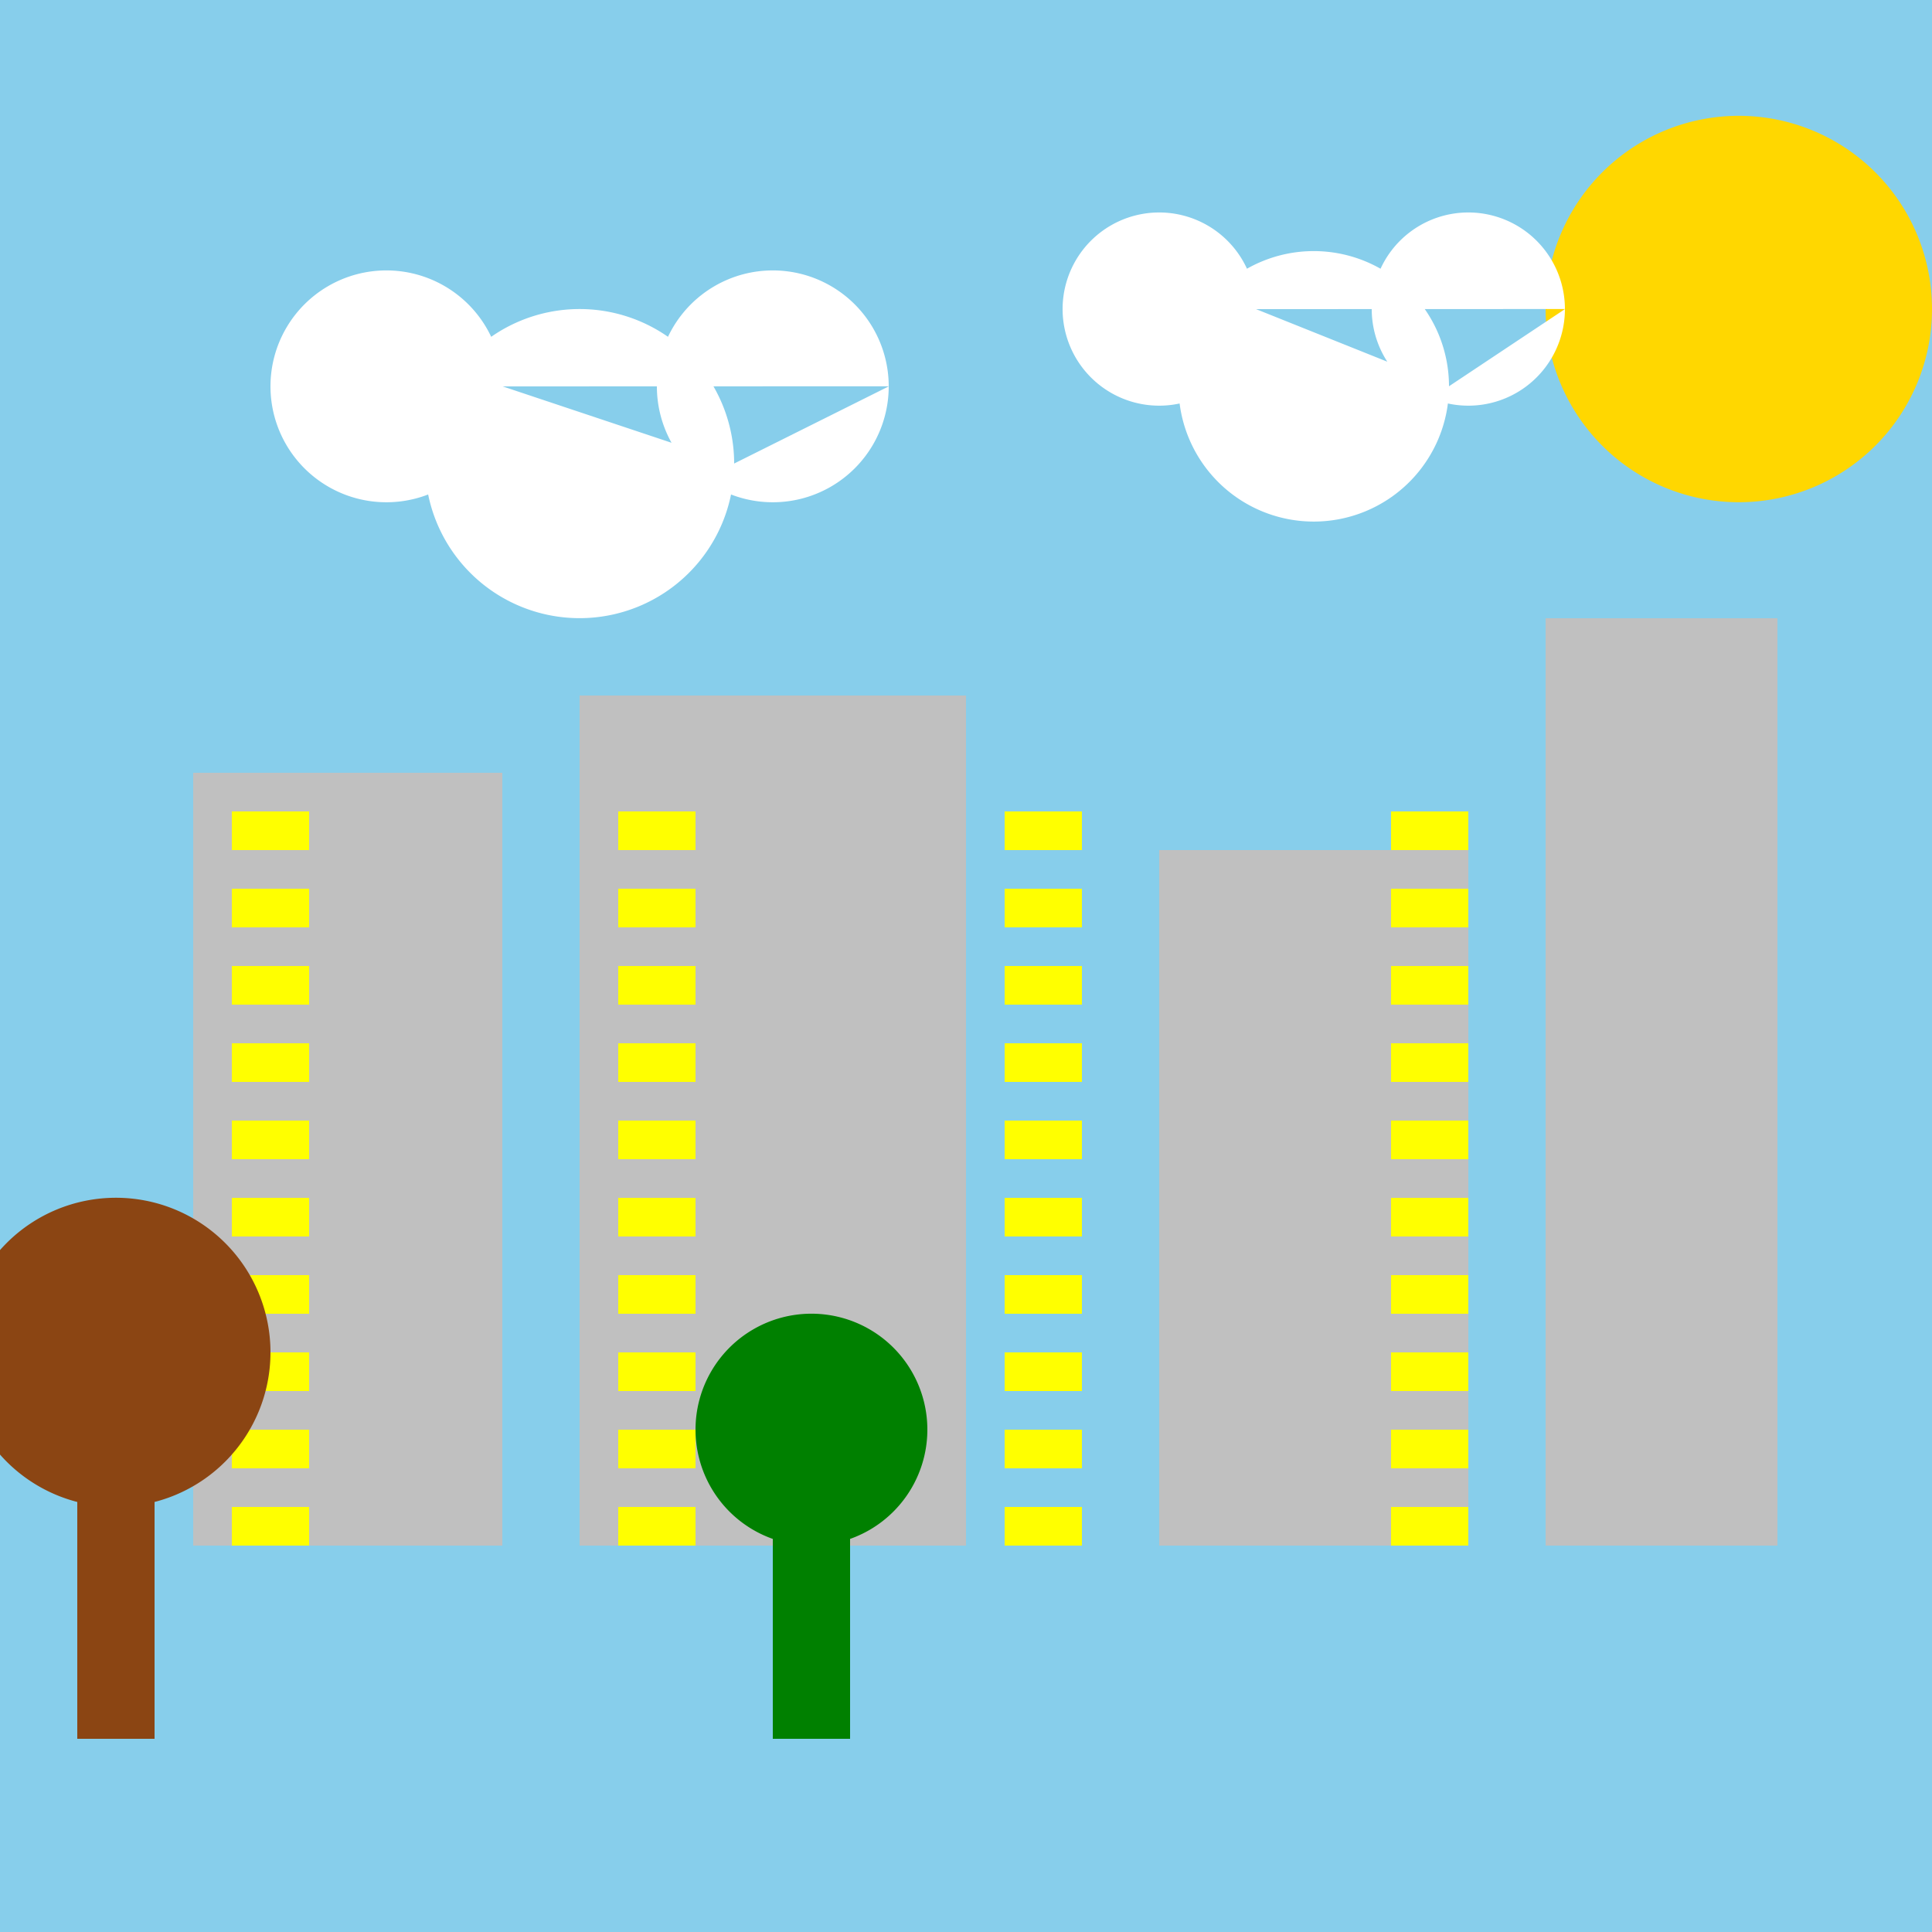 <!--

Generated by DrawGPT.
Free, open source, AI generated images in SVG, PNG, and HTML Canvas format.
https://drawgpt.ai

Created: 2024-02-12T23:06:08.303Z
Link: https://drawgpt.ai/prompt/163196/

-->
<svg xmlns="http://www.w3.org/2000/svg" xmlns:xlink="http://www.w3.org/1999/xlink" width="500" height="500"><defs/><g><rect fill="#87CEEB" stroke="none" x="0" y="0" width="512" height="512"/><path fill="#FFD700" stroke="none" paint-order="stroke fill markers" d=" M 500 80 A 50 50 0 1 1 500 79.95"/><path fill="#FFFFFF" stroke="none" paint-order="stroke fill markers" d=" M 130 100 A 30 30 0 1 1 130 99.97 L 190 120 A 40 40 0 1 1 190 119.96 L 230 100 A 30 30 0 1 1 230 99.97"/><path fill="#FFFFFF" stroke="none" paint-order="stroke fill markers" d=" M 325 80 A 25 25 0 1 1 325 79.975 L 375 100 A 35 35 0 1 1 375 99.965 L 405 80 A 25 25 0 1 1 405 79.975"/><rect fill="#C0C0C0" stroke="none" x="50" y="200" width="80" height="200"/><rect fill="#C0C0C0" stroke="none" x="150" y="180" width="100" height="220"/><rect fill="#C0C0C0" stroke="none" x="300" y="220" width="80" height="180"/><rect fill="#C0C0C0" stroke="none" x="400" y="160" width="60" height="240"/><rect fill="#FFFF00" stroke="none" x="60" y="210" width="20" height="10"/><rect fill="#FFFF00" stroke="none" x="60" y="230" width="20" height="10"/><rect fill="#FFFF00" stroke="none" x="60" y="250" width="20" height="10"/><rect fill="#FFFF00" stroke="none" x="60" y="270" width="20" height="10"/><rect fill="#FFFF00" stroke="none" x="60" y="290" width="20" height="10"/><rect fill="#FFFF00" stroke="none" x="60" y="310" width="20" height="10"/><rect fill="#FFFF00" stroke="none" x="60" y="330" width="20" height="10"/><rect fill="#FFFF00" stroke="none" x="60" y="350" width="20" height="10"/><rect fill="#FFFF00" stroke="none" x="60" y="370" width="20" height="10"/><rect fill="#FFFF00" stroke="none" x="60" y="390" width="20" height="10"/><rect fill="#FFFF00" stroke="none" x="160" y="210" width="20" height="10"/><rect fill="#FFFF00" stroke="none" x="160" y="230" width="20" height="10"/><rect fill="#FFFF00" stroke="none" x="160" y="250" width="20" height="10"/><rect fill="#FFFF00" stroke="none" x="160" y="270" width="20" height="10"/><rect fill="#FFFF00" stroke="none" x="160" y="290" width="20" height="10"/><rect fill="#FFFF00" stroke="none" x="160" y="310" width="20" height="10"/><rect fill="#FFFF00" stroke="none" x="160" y="330" width="20" height="10"/><rect fill="#FFFF00" stroke="none" x="160" y="350" width="20" height="10"/><rect fill="#FFFF00" stroke="none" x="160" y="370" width="20" height="10"/><rect fill="#FFFF00" stroke="none" x="160" y="390" width="20" height="10"/><rect fill="#FFFF00" stroke="none" x="260" y="210" width="20" height="10"/><rect fill="#FFFF00" stroke="none" x="260" y="230" width="20" height="10"/><rect fill="#FFFF00" stroke="none" x="260" y="250" width="20" height="10"/><rect fill="#FFFF00" stroke="none" x="260" y="270" width="20" height="10"/><rect fill="#FFFF00" stroke="none" x="260" y="290" width="20" height="10"/><rect fill="#FFFF00" stroke="none" x="260" y="310" width="20" height="10"/><rect fill="#FFFF00" stroke="none" x="260" y="330" width="20" height="10"/><rect fill="#FFFF00" stroke="none" x="260" y="350" width="20" height="10"/><rect fill="#FFFF00" stroke="none" x="260" y="370" width="20" height="10"/><rect fill="#FFFF00" stroke="none" x="260" y="390" width="20" height="10"/><rect fill="#FFFF00" stroke="none" x="360" y="210" width="20" height="10"/><rect fill="#FFFF00" stroke="none" x="360" y="230" width="20" height="10"/><rect fill="#FFFF00" stroke="none" x="360" y="250" width="20" height="10"/><rect fill="#FFFF00" stroke="none" x="360" y="270" width="20" height="10"/><rect fill="#FFFF00" stroke="none" x="360" y="290" width="20" height="10"/><rect fill="#FFFF00" stroke="none" x="360" y="310" width="20" height="10"/><rect fill="#FFFF00" stroke="none" x="360" y="330" width="20" height="10"/><rect fill="#FFFF00" stroke="none" x="360" y="350" width="20" height="10"/><rect fill="#FFFF00" stroke="none" x="360" y="370" width="20" height="10"/><rect fill="#FFFF00" stroke="none" x="360" y="390" width="20" height="10"/><rect fill="#8B4513" stroke="none" x="20" y="350" width="20" height="100"/><path fill="#8B4513" stroke="none" paint-order="stroke fill markers" d=" M 70 350 A 40 40 0 1 1 70 349.96"/><rect fill="#008000" stroke="none" x="200" y="370" width="20" height="80"/><path fill="#008000" stroke="none" paint-order="stroke fill markers" d=" M 240 370 A 30 30 0 1 1 240 369.97"/></g></svg>